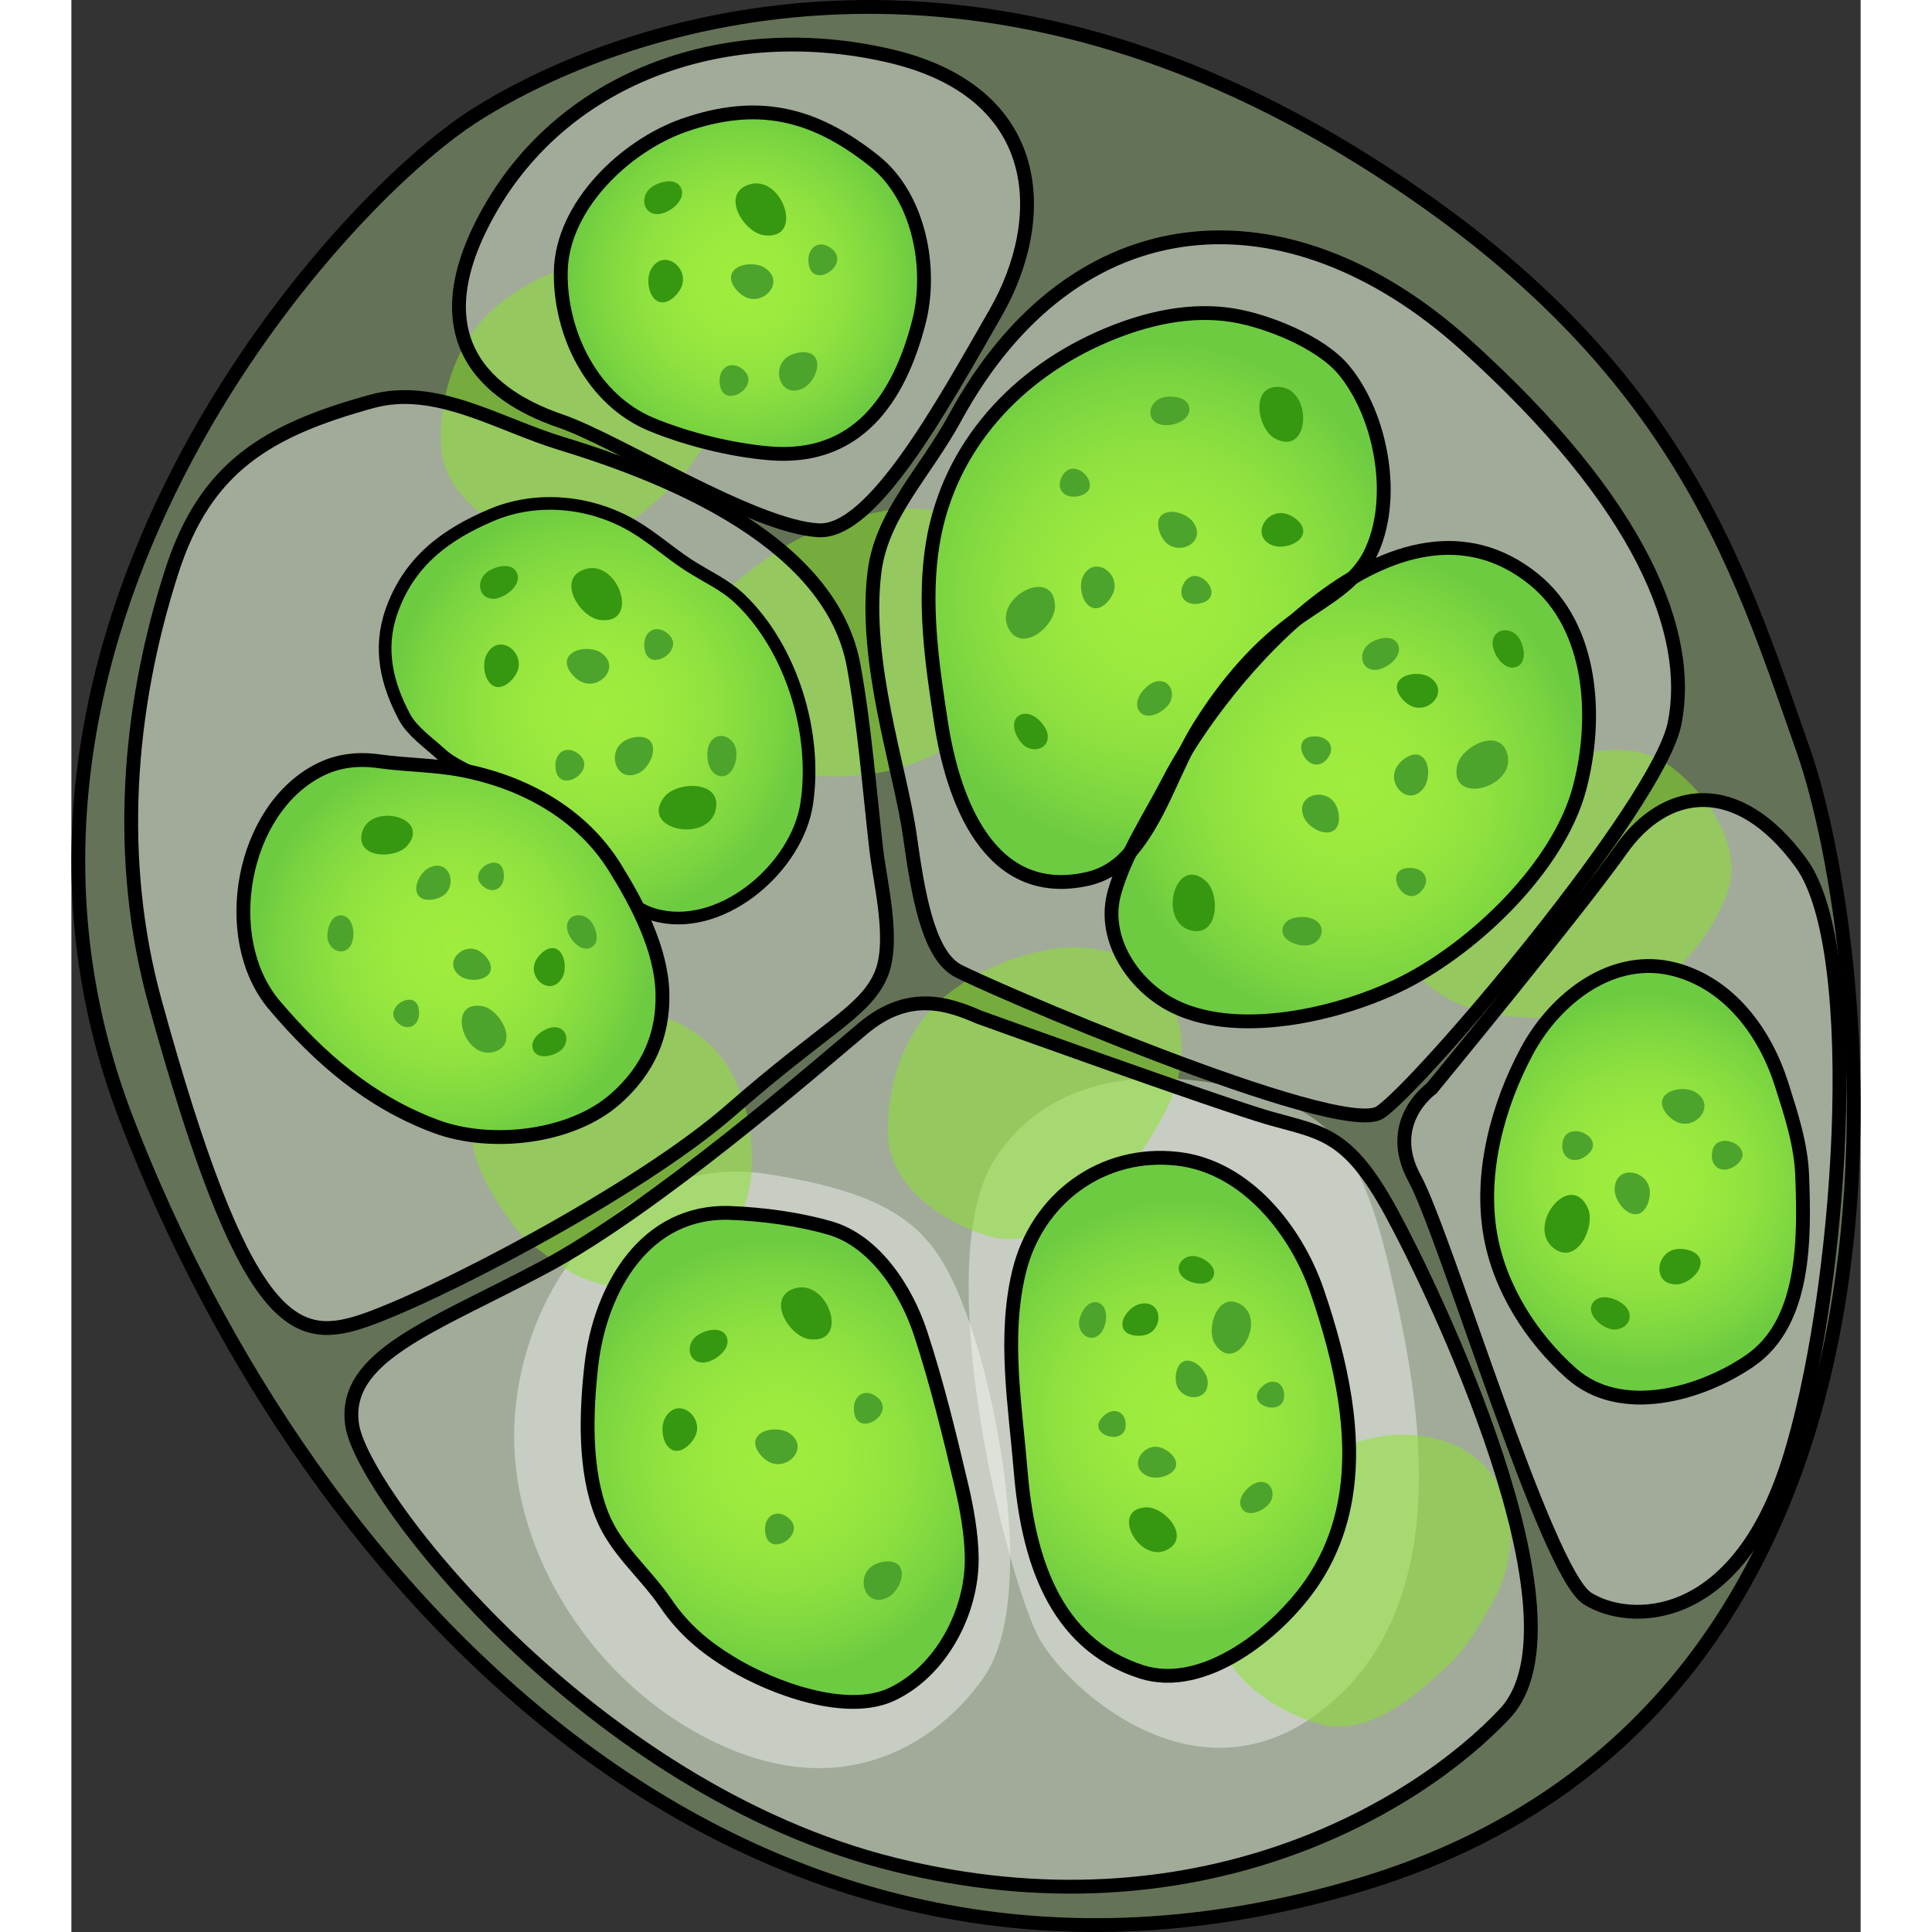 <?xml version="1.0" encoding="utf-8"?>
<!-- Created by: Science Figures, www.sciencefigures.org, Generator: Science Figures Editor -->
<!DOCTYPE svg PUBLIC "-//W3C//DTD SVG 1.1//EN" "http://www.w3.org/Graphics/SVG/1.1/DTD/svg11.dtd">
<svg version="1.1" id="Layer_1" xmlns="http://www.w3.org/2000/svg" xmlns:xlink="http://www.w3.org/1999/xlink" 
	 width="800px" height="800px" viewBox="0 0 147.468 159.235" enable-background="new 0 0 147.468 159.235"
	 xml:space="preserve">
<rect x="0" y="0" width="147.468" height="159.235" fill="#333333" stroke="none"/>
<g>
	<g>
		<path opacity="0.5" fill="#96B47D" d="M142.759,61.887c-5.453-15.525-10.577-33.226-37.761-49.632
			C72.773-7.195,45.524,1.841,33.458,9.382C21.393,16.923-10.56,52.99,4.546,92.26c15.104,39.27,51.317,78.146,101.648,63.09
			C156.525,140.295,148.21,77.413,142.759,61.887z"/>
		<path opacity="0.4" fill="#FFFFFF" d="M112.103,89.715c0,0-3.933,2.771-1.39,7.416c2.543,4.646,10.813,32.422,14.223,34.602
			c3.407,2.182,12.211,2.373,16.559-11.193c4.348-13.568,6.352-42.19,1.064-49.417c-5.285-7.227-11.196-6.222-14.807-1.126
			C124.144,75.093,112.103,89.715,112.103,89.715z"/>
		<path opacity="0.4" fill="#FFFFFF" d="M75.28,138.121c-3.062,4.537-10.405,10.584-21.237,5.932
			c-10.833-4.652-18.414-16.466-17.474-27.592c0.939-11.127,9.206-21.532,20.894-19.68c11.688,1.854,14.047,5.127,16.573,12.256
			S79.414,131.998,75.28,138.121z"/>
		<path opacity="0.4" fill="#FFFFFF" d="M74.777,83.82c-2.527-1.099-5.765-2.209-9.512,0.926
			c-3.747,3.135-17.131,14.811-26.354,19.716s-16.62,7.315-15.766,13.005c0.855,5.689,19.639,29.977,44.642,36.199
			c25.003,6.225,43.175-4.758,50.371-12.447s-5.852-34.858-9.418-41.373c-3.565-6.518-5.707-6.469-9.976-7.689
			C94.498,90.936,74.777,83.82,74.777,83.82z"/>
		<path opacity="0.4" fill="#FFFFFF" d="M79.885,135.244c2.59,4.343,13.548,14.199,24.031,5.026
			c10.482-9.171,6.99-26.079,4.679-35.884c-2.312-9.806-4.991-12.418-10.316-14.111c-5.325-1.691-16.36-3.48-22.099,5.146
			S77.295,130.902,79.885,135.244z"/>
		<path opacity="0.4" fill="#FFFFFF" d="M72.884,79.905c1.54,0.972,31.643,13.988,34.969,11.779
			c3.326-2.211,22.924-25.311,24.282-32.059c1.488-7.397-2.652-18.085-17.253-31.221c-14.601-13.137-32.199-12.048-42.045,6.018
			c-2.52,4.626-6.055,7.963-6.646,12.721c-0.934,7.5,2.153,16.253,2.925,21.797C69.767,73.611,70.583,78.455,72.884,79.905z"/>
		<path opacity="0.4" fill="#FFFFFF" d="M61.603,43.706C66.036,43.915,71.715,33.56,76.167,25.8s4.185-18.256-8.868-21.231
			s-26.522,1.484-32.916,12.9s1.285,15.641,5.951,17.239S56.285,43.456,61.603,43.706z"/>
		<path opacity="0.4" fill="#FFFFFF" d="M66.651,80.512c1.298-2.75,0.015-7.634-0.31-10.476c-0.57-4.996-0.968-10.206-1.861-15.136
			C62.659,44.84,49.767,39.411,40.334,36.536c-5.159-1.573-10.299-4.899-15.549-3.459c-8.626,2.366-13.733,5.4-16.502,13.987
			c-3.684,11.424-4.6,23.85-1.396,35.5c7.313,26.596,11.371,28.201,16.997,26.36c5.627-1.84,22.762-10.678,30.492-17.445
			C62.107,84.709,65.257,83.465,66.651,80.512z"/>
		<path opacity="0.5" fill="#88E625" d="M117.257,83.582c3.954,0.652,8.532,0.365,12.158-1.609c3.126-1.703,5.572-4.743,6.934-8.008
			c1.673-4.012-1.453-8.483-4.569-10.814c-3.591-2.686-8.851-0.769-12.59,0.656c-1.951,0.743-3.604,1.996-5.273,3.229
			c-2.859,2.111-5.123,5.333-4.888,9.024C109.299,80.304,113.354,82.941,117.257,83.582z"/>
		<path opacity="0.5" fill="#88E625" d="M59.142,63.684c3.954,0.651,8.532,0.365,12.157-1.61c3.126-1.703,5.572-4.743,6.935-8.008
			c1.673-4.012-1.453-8.484-4.57-10.814c-3.59-2.686-8.851-0.77-12.59,0.656c-1.95,0.743-3.604,1.996-5.273,3.23
			c-2.858,2.111-5.122,5.333-4.888,9.024C51.184,60.405,55.238,63.042,59.142,63.684z"/>
		<path opacity="0.5" fill="#88E625" d="M56.071,96.229c0.124-3.58-0.767-7.408-3.21-9.906c-2.11-2.153-5.459-3.316-8.888-3.485
			c-4.212-0.206-8.249,3.833-10.155,7.209c-2.195,3.889,0.408,7.8,2.322,10.563c0.995,1.441,2.462,2.473,3.91,3.524
			c2.478,1.801,5.984,2.753,9.626,1.425C53.862,104.033,55.95,99.76,56.071,96.229z"/>
		<path opacity="0.5" fill="#88E625" d="M80.369,78.303c-3.743,0.743-7.667,2.552-10.091,5.58c-2.087,2.613-3.053,6.217-2.975,9.658
			c0.099,4.228,4.609,7.255,8.271,8.33c4.218,1.238,8.104-2.291,10.843-4.857c1.43-1.336,2.396-3.041,3.384-4.732
			c1.693-2.893,2.426-6.6,0.771-9.891C88.67,78.606,84.061,77.569,80.369,78.303z"/>
		<path opacity="0.5" fill="#88E625" d="M43.516,21.335c-3.743,0.743-7.667,2.552-10.092,5.58c-2.086,2.613-3.052,6.216-2.974,9.658
			c0.099,4.228,4.608,7.255,8.271,8.33c4.218,1.238,8.103-2.291,10.842-4.856c1.43-1.337,2.396-3.041,3.385-4.732
			c1.693-2.894,2.426-6.601,0.771-9.892C51.816,21.639,47.207,20.602,43.516,21.335z"/>
		<path opacity="0.5" fill="#88E625" d="M107.496,118.471c-3.743,0.742-7.667,2.552-10.091,5.58
			c-2.087,2.613-3.053,6.215-2.975,9.657c0.099,4.228,4.609,7.255,8.271,8.329c4.218,1.238,8.104-2.291,10.843-4.855
			c1.43-1.338,2.396-3.041,3.384-4.732c1.693-2.894,2.426-6.601,0.771-9.892C115.797,118.773,111.188,117.736,107.496,118.471z"/>
		<path fill="none" stroke="#000000" stroke-width="1.14" stroke-miterlimit="10" d="M142.759,61.887
			c-5.453-15.525-10.577-33.226-37.761-49.632C72.773-7.195,45.524,1.841,33.458,9.382C21.393,16.923-10.56,52.99,4.546,92.26
			c15.104,39.27,51.317,78.146,101.648,63.09C156.525,140.295,148.21,77.413,142.759,61.887z"/>
		<radialGradient id="SVGID_1_" cx="55.305" cy="23.339" r="14.529" gradientUnits="userSpaceOnUse">
			<stop  offset="0" style="stop-color:#A0ED3E"/>
			<stop  offset="0.28" style="stop-color:#9CEA3E"/>
			<stop  offset="0.56" style="stop-color:#90E23F"/>
			<stop  offset="0.84" style="stop-color:#7CD540"/>
			<stop  offset="1" style="stop-color:#6DCB41"/>
		</radialGradient>
		<path fill="url(#SVGID_1_)" d="M40.336,22.388c-0.088,5.104,2.61,10.588,7.48,12.598c2.928,1.209,6.552,2.105,9.697,2.375
			c7.22,0.621,10.711-4.478,12.34-10.831c1.123-4.378,0.048-10.303-3.7-13.277c-5.004-3.971-9.629-5.031-15.655-2.933
			C45.679,12,40.43,16.966,40.336,22.388z"/>
		
			<radialGradient id="SVGID_2_" cx="23.474" cy="73.405" r="18.902" gradientTransform="matrix(0.909 -0.039 0.04 0.917 19.079 -7.774)" gradientUnits="userSpaceOnUse">
			<stop  offset="0" style="stop-color:#A0ED3E"/>
			<stop  offset="0.28" style="stop-color:#9CEA3E"/>
			<stop  offset="0.56" style="stop-color:#90E23F"/>
			<stop  offset="0.84" style="stop-color:#7CD540"/>
			<stop  offset="1" style="stop-color:#6DCB41"/>
		</radialGradient>
		<path fill="url(#SVGID_2_)" d="M60.604,66.249c0.881-5.834-1.255-12.8-5.471-16.854c-1.287-1.239-2.819-1.876-4.293-2.837
			c-1.554-1.014-2.918-2.248-4.529-3.197c-3.471-2.042-7.904-2.5-11.64-0.93c-3.927,1.65-6.854,3.91-8.275,7.925
			c-1.11,3.136-0.389,6.043,1.087,8.792c0.603,1.117,2.008,2.11,2.959,2.981c0.952,0.875,2.247,1.356,3.351,1.999
			c3.032,1.765,7.309,2.596,9.201,5.805c1.451,2.461,2.424,4.945,5.567,5.589C53.888,76.614,59.827,71.392,60.604,66.249z"/>
		<radialGradient id="SVGID_3_" cx="89.406" cy="49.246" r="21.233" gradientUnits="userSpaceOnUse">
			<stop  offset="0" style="stop-color:#A0ED3E"/>
			<stop  offset="0.28" style="stop-color:#9CEA3E"/>
			<stop  offset="0.56" style="stop-color:#90E23F"/>
			<stop  offset="0.84" style="stop-color:#7CD540"/>
			<stop  offset="1" style="stop-color:#6DCB41"/>
		</radialGradient>
		<path fill="url(#SVGID_3_)" d="M86.96,70.585c2.761-2.928,3.864-7.275,5.987-10.669c2.206-3.529,4.875-6.702,8.314-9.088
			c2.077-1.442,4.572-2.759,5.758-5.116c2.271-4.513,0.965-11.475-2.149-15.219c-1.914-2.302-6.307-4.055-9.173-4.514
			c-3.518-0.564-7.123,0.274-10.364,1.635c-7.347,3.084-13.004,9.127-14.332,17.133c-0.809,4.874-0.072,9.94,0.669,14.774
			c0.963,6.28,3.9,14.669,11.967,12.943C85.059,72.16,86.116,71.48,86.96,70.585z"/>
		<radialGradient id="SVGID_4_" cx="105.408" cy="64.67" r="19.596" gradientUnits="userSpaceOnUse">
			<stop  offset="0" style="stop-color:#A0ED3E"/>
			<stop  offset="0.28" style="stop-color:#9CEA3E"/>
			<stop  offset="0.56" style="stop-color:#90E23F"/>
			<stop  offset="0.84" style="stop-color:#7CD540"/>
			<stop  offset="1" style="stop-color:#6DCB41"/>
		</radialGradient>
		<path fill="url(#SVGID_4_)" d="M120.532,47.742c4.913,3.97,5.287,11.525,3.764,17.242c-1.717,6.442-8.565,13.003-14.435,15.988
			c-5.16,2.624-14.113,4.774-19.481,1.697c-3.078-1.764-5.437-5.476-4.409-9.12c0.896-3.176,2.896-6.145,4.396-9.062
			C94.92,55.624,109.337,38.695,120.532,47.742z"/>
		<radialGradient id="SVGID_5_" cx="129.705" cy="97.404" r="15.585" gradientUnits="userSpaceOnUse">
			<stop  offset="0" style="stop-color:#A0ED3E"/>
			<stop  offset="0.28" style="stop-color:#9CEA3E"/>
			<stop  offset="0.56" style="stop-color:#90E23F"/>
			<stop  offset="0.84" style="stop-color:#7CD540"/>
			<stop  offset="1" style="stop-color:#6DCB41"/>
		</radialGradient>
		<path fill="url(#SVGID_5_)" d="M119.957,86.637c-2.375,4.432-3.892,9.983-3.015,15.088c0.756,4.4,3.374,8.539,6.698,11.479
			c4.086,3.611,10.662,1.713,14.692-1.043c4.644-3.176,4.5-10.197,4.323-15.215c-0.092-2.617-0.91-5.089-1.698-7.57
			c-1.348-4.25-4.256-8.243-8.732-9.459C127.075,78.516,122.301,82.264,119.957,86.637z"/>
		<radialGradient id="SVGID_6_" cx="91.387" cy="116.773" r="18.025" gradientUnits="userSpaceOnUse">
			<stop  offset="0" style="stop-color:#A0ED3E"/>
			<stop  offset="0.28" style="stop-color:#9CEA3E"/>
			<stop  offset="0.56" style="stop-color:#90E23F"/>
			<stop  offset="0.84" style="stop-color:#7CD540"/>
			<stop  offset="1" style="stop-color:#6DCB41"/>
		</radialGradient>
		<path fill="url(#SVGID_6_)" d="M78.091,104.882c-1.276,5.38-0.298,10.944,0.15,16.366c0.571,6.92,2.636,14.205,9.963,16.546
			c5.176,1.653,11.195-3.269,13.932-7.192c3.188-4.57,3.646-9.932,2.819-15.319c-0.461-3.011-1.293-5.976-2.277-8.854
			c-1.703-4.98-5.832-10.261-11.478-10.92C84.975,94.779,79.538,98.781,78.091,104.882z"/>
		<radialGradient id="SVGID_7_" cx="58.378" cy="120.118" r="18.122" gradientUnits="userSpaceOnUse">
			<stop  offset="0" style="stop-color:#A0ED3E"/>
			<stop  offset="0.28" style="stop-color:#9CEA3E"/>
			<stop  offset="0.56" style="stop-color:#90E23F"/>
			<stop  offset="0.84" style="stop-color:#7CD540"/>
			<stop  offset="1" style="stop-color:#6DCB41"/>
		</radialGradient>
		<path fill="url(#SVGID_7_)" d="M74.207,128.402c-0.021-1.924-0.399-4.055-0.842-5.936c-0.99-4.199-2.034-8.508-3.388-12.614
			c-1.163-3.523-3.755-7.583-7.483-8.646c-2.597-0.741-5.445-1.124-8.141-1.233c-7.03-0.285-10.77,6.188-11.495,12.538
			c-0.445,3.9-0.602,8.638,0.86,12.34c1.146,2.905,3.55,4.755,5.254,7.259c1.483,2.18,3.21,3.639,5.498,5.017
			c3.287,1.981,9.403,4.284,13.157,2.513C71.726,137.701,74.252,132.809,74.207,128.402z"/>
		<path fill="none" stroke="#000000" stroke-width="1.14" stroke-miterlimit="10" d="M40.336,22.388
			c-0.088,5.104,2.61,10.588,7.48,12.598c2.928,1.209,6.552,2.105,9.697,2.375c7.22,0.621,10.711-4.478,12.34-10.831
			c1.123-4.378,0.048-10.303-3.7-13.277c-5.004-3.971-9.629-5.031-15.655-2.933C45.679,12,40.43,16.966,40.336,22.388z"/>
		<path fill="none" stroke="#000000" stroke-width="1.042" stroke-miterlimit="10" d="M60.604,66.249
			c0.881-5.834-1.255-12.8-5.471-16.854c-1.287-1.239-2.819-1.876-4.293-2.837c-1.554-1.014-2.918-2.248-4.529-3.197
			c-3.471-2.042-7.904-2.5-11.64-0.93c-3.927,1.65-6.854,3.91-8.275,7.925c-1.11,3.136-0.389,6.043,1.087,8.792
			c0.603,1.117,2.008,2.11,2.959,2.981c0.952,0.875,2.247,1.356,3.351,1.999c3.032,1.765,7.309,2.596,9.201,5.805
			c1.451,2.461,2.424,4.945,5.567,5.589C53.888,76.614,59.827,71.392,60.604,66.249z"/>
		<path fill="none" stroke="#000000" stroke-width="1.14" stroke-miterlimit="10" d="M86.96,70.585
			c2.761-2.928,3.864-7.275,5.987-10.669c2.206-3.529,4.875-6.702,8.314-9.088c2.077-1.442,4.572-2.759,5.758-5.116
			c2.271-4.513,0.965-11.475-2.149-15.219c-1.914-2.302-6.307-4.055-9.173-4.514c-3.518-0.564-7.123,0.274-10.364,1.635
			c-7.347,3.084-13.004,9.127-14.332,17.133c-0.809,4.874-0.072,9.94,0.669,14.774c0.963,6.28,3.9,14.669,11.967,12.943
			C85.059,72.16,86.116,71.48,86.96,70.585z"/>
		<path fill="none" stroke="#000000" stroke-width="1.14" stroke-miterlimit="10" d="M120.532,47.742
			c4.913,3.97,5.287,11.525,3.764,17.242c-1.717,6.442-8.565,13.003-14.435,15.988c-5.16,2.624-14.113,4.774-19.481,1.697
			c-3.078-1.764-5.437-5.476-4.409-9.12c0.896-3.176,2.896-6.145,4.396-9.062C94.92,55.624,109.337,38.695,120.532,47.742z"/>
		<path fill="none" stroke="#000000" stroke-width="1.14" stroke-miterlimit="10" d="M119.957,86.637
			c-2.375,4.432-3.892,9.983-3.015,15.088c0.756,4.4,3.374,8.539,6.698,11.479c4.086,3.611,10.662,1.713,14.692-1.043
			c4.644-3.176,4.5-10.197,4.323-15.215c-0.092-2.617-0.91-5.089-1.698-7.57c-1.348-4.25-4.256-8.243-8.732-9.459
			C127.075,78.516,122.301,82.264,119.957,86.637z"/>
		<path fill="none" stroke="#000000" stroke-width="1.14" stroke-miterlimit="10" d="M78.091,104.882
			c-1.276,5.38-0.298,10.944,0.15,16.366c0.571,6.92,2.636,14.205,9.963,16.546c5.176,1.653,11.195-3.269,13.932-7.192
			c3.188-4.57,3.646-9.932,2.819-15.319c-0.461-3.011-1.293-5.976-2.277-8.854c-1.703-4.98-5.832-10.261-11.478-10.92
			C84.975,94.779,79.538,98.781,78.091,104.882z"/>
		<path fill="none" stroke="#000000" stroke-width="1.14" stroke-miterlimit="10" d="M74.207,128.402
			c-0.021-1.924-0.399-4.055-0.842-5.936c-0.99-4.199-2.034-8.508-3.388-12.614c-1.163-3.523-3.755-7.583-7.483-8.646
			c-2.597-0.741-5.445-1.124-8.141-1.233c-7.03-0.285-10.77,6.188-11.495,12.538c-0.445,3.9-0.602,8.638,0.86,12.34
			c1.146,2.905,3.55,4.755,5.254,7.259c1.483,2.18,3.21,3.639,5.498,5.017c3.287,1.981,9.403,4.284,13.157,2.513
			C71.726,137.701,74.252,132.809,74.207,128.402z"/>
		<radialGradient id="SVGID_8_" cx="31.446" cy="78.18" r="16.428" gradientUnits="userSpaceOnUse">
			<stop  offset="0" style="stop-color:#A0ED3E"/>
			<stop  offset="0.28" style="stop-color:#9CEA3E"/>
			<stop  offset="0.56" style="stop-color:#90E23F"/>
			<stop  offset="0.84" style="stop-color:#7CD540"/>
			<stop  offset="1" style="stop-color:#6DCB41"/>
		</radialGradient>
		<path fill="url(#SVGID_8_)" d="M16.732,82.844c3.739,4.41,7.875,7.973,13.305,9.996c4.521,1.686,11.179,0.949,14.828-2.289
			c2.648-2.352,3.949-5.193,3.848-8.745c-0.103-3.592-2.047-7.292-3.912-10.298c-2.792-4.497-7.574-7.078-12.673-8.044
			c-2.256-0.427-4.521-0.402-6.766-0.72c-1.746-0.246-3.409-0.065-4.992,0.755c-6.361,3.298-8.191,13.729-3.767,19.188
			C16.646,82.74,16.688,82.792,16.732,82.844z"/>
		<path fill="none" stroke="#000000" stroke-width="1.14" stroke-miterlimit="10" d="M16.732,82.844
			c3.739,4.41,7.875,7.973,13.305,9.996c4.521,1.686,11.179,0.949,14.828-2.289c2.648-2.352,3.949-5.193,3.848-8.745
			c-0.103-3.592-2.047-7.292-3.912-10.298c-2.792-4.497-7.574-7.078-12.673-8.044c-2.256-0.427-4.521-0.402-6.766-0.72
			c-1.746-0.246-3.409-0.065-4.992,0.755c-6.361,3.298-8.191,13.729-3.767,19.188C16.646,82.74,16.688,82.792,16.732,82.844z"/>
		<path fill="none" stroke="#000000" stroke-width="1.14" stroke-miterlimit="10" d="M112.103,89.715c0,0-3.933,2.771-1.39,7.416
			c2.543,4.646,10.813,32.422,14.223,34.602c3.407,2.182,12.211,2.373,16.559-11.193c4.348-13.568,6.352-42.19,1.064-49.417
			c-5.285-7.227-11.196-6.222-14.807-1.126C124.144,75.093,112.103,89.715,112.103,89.715z"/>
		<path fill="none" stroke="#000000" stroke-width="1.14" stroke-miterlimit="10" d="M74.777,83.82
			c-2.527-1.099-5.765-2.209-9.512,0.926c-3.747,3.135-17.131,14.811-26.354,19.716s-16.62,7.315-15.766,13.005
			c0.855,5.689,19.639,29.977,44.642,36.199c25.003,6.225,43.175-4.758,50.371-12.447s-5.852-34.858-9.418-41.373
			c-3.565-6.518-5.707-6.469-9.976-7.689C94.498,90.936,74.777,83.82,74.777,83.82z"/>
		<path fill="none" stroke="#000000" stroke-width="1.14" stroke-miterlimit="10" d="M72.884,79.905
			c1.54,0.972,31.643,13.988,34.969,11.779c3.326-2.211,22.924-25.311,24.282-32.059c1.488-7.397-2.652-18.085-17.253-31.221
			c-14.601-13.137-32.199-12.048-42.045,6.018c-2.52,4.626-6.055,7.963-6.646,12.721c-0.934,7.5,2.153,16.253,2.925,21.797
			C69.767,73.611,70.583,78.455,72.884,79.905z"/>
		<path fill="none" stroke="#000000" stroke-width="1.14" stroke-miterlimit="10" d="M61.603,43.706
			C66.036,43.915,71.715,33.56,76.167,25.8s4.185-18.256-8.868-21.231s-26.522,1.484-32.916,12.9s1.285,15.641,5.951,17.239
			S56.285,43.456,61.603,43.706z"/>
		<path fill="none" stroke="#000000" stroke-width="1.14" stroke-miterlimit="10" d="M66.651,80.512
			c1.298-2.75,0.015-7.634-0.31-10.476c-0.57-4.996-0.968-10.206-1.861-15.136C62.659,44.84,49.767,39.411,40.334,36.536
			c-5.159-1.573-10.299-4.899-15.549-3.459c-8.626,2.366-13.733,5.4-16.502,13.987c-3.684,11.424-4.6,23.85-1.396,35.5
			c7.313,26.596,11.371,28.201,16.997,26.36c5.627-1.84,22.762-10.678,30.492-17.445C62.107,84.709,65.257,83.465,66.651,80.512z"/>
	</g>
	<g>
		<path fill="#369810" d="M23.913,68.812c-0.309,1.983,2.868,1.989,3.796,0.863C29.702,67.254,24.343,66.067,23.913,68.812z"/>
		<path fill="#4DA42C" d="M21.147,77.521c0.227,0.837,1.272,1.277,1.842,0.457c0.447-0.643,0.341-2.276-0.569-2.507
			C21.374,75.207,20.948,76.778,21.147,77.521z"/>
		<path fill="#4DA42C" d="M29.497,71.512c1.709-0.804,2.402,1.583,1.04,2.372c-0.57,0.331-1.717,0.493-2.031-0.237
			C28.192,72.921,28.849,71.817,29.497,71.512z"/>
		<path fill="#4DA42C" d="M35.015,86.634c1.867-0.733,0.27-3.479-1.17-3.712C30.747,82.423,32.428,87.649,35.015,86.634z"/>
		<path fill="#369810" d="M40.431,86.484c0.61-0.617,0.461-1.743-0.533-1.82c-0.782-0.062-2.138,0.855-1.877,1.757
			C38.319,87.458,39.892,87.032,40.431,86.484z"/>
		<path fill="#4DA42C" d="M32.088,80.476c-1.557-1.07,0.154-2.873,1.522-2.096c0.573,0.325,1.292,1.233,0.82,1.874
			C33.962,80.89,32.679,80.881,32.088,80.476z"/>
		<path fill="#4DA42C" d="M28.659,83.501c-0.007,1.007-0.859,1.519-1.679,0.875C25.353,83.098,28.674,81.144,28.659,83.501z"/>
		<path fill="#4DA42C" d="M35.647,72.203c-0.007,1.007-0.859,1.518-1.679,0.875C32.341,71.799,35.662,69.846,35.647,72.203z"/>
		<path fill="#4DA42C" d="M42.622,75.733c-0.66-0.566-1.772-0.336-1.778,0.661c-0.007,0.785,1.005,2.071,1.886,1.747
			C43.742,77.77,43.206,76.232,42.622,75.733z"/>
		<path fill="#369810" d="M40.454,80.583c-0.956,1.628-2.877,0.05-2.198-1.369c0.283-0.596,1.138-1.377,1.811-0.953
			C40.733,78.685,40.815,79.966,40.454,80.583z"/>
	</g>
	<g>
		<path fill="#369810" d="M90.493,127.627c1.676-1.104-0.455-3.461-1.912-3.391C85.448,124.387,88.171,129.153,90.493,127.627z"/>
		<path fill="#4DA42C" d="M98.801,123.822c0.468-0.73,0.091-1.801-0.899-1.671c-0.777,0.101-1.914,1.276-1.474,2.106
			C96.935,125.21,98.384,124.469,98.801,123.822z"/>
		<path fill="#4DA42C" d="M88.739,121.678c-1.743-0.727-0.441-2.844,1.059-2.365c0.627,0.201,1.518,0.941,1.189,1.664
			C90.659,121.697,89.401,121.953,88.739,121.678z"/>
		<path fill="#4DA42C" d="M96.23,107.43c-1.798-0.891-2.757,2.139-1.962,3.36C95.98,113.42,98.722,108.662,96.23,107.43z"/>
		<path fill="#369810" d="M92.481,103.519c-0.868-0.036-1.602,0.831-0.991,1.618c0.48,0.621,2.071,1.008,2.563,0.21
			C94.62,104.428,93.249,103.551,92.481,103.519z"/>
		<path fill="#4DA42C" d="M93.637,113.734c0.255,1.873-2.231,1.816-2.575,0.281c-0.145-0.643,0.046-1.785,0.837-1.867
			C92.685,112.068,93.54,113.025,93.637,113.734z"/>
		<path fill="#4DA42C" d="M98.181,114.241c0.751-0.672,1.703-0.384,1.776,0.655C100.104,116.961,96.426,115.814,98.181,114.241z"/>
		<path fill="#4DA42C" d="M85.118,116.658c0.75-0.672,1.701-0.384,1.776,0.655C87.041,119.378,83.362,118.23,85.118,116.658z"/>
		<path fill="#4DA42C" d="M83.046,109.121c0.025,0.869,0.941,1.538,1.685,0.872c0.587-0.522,0.858-2.136,0.026-2.57
			C83.802,106.922,83.022,108.354,83.046,109.121z"/>
		<path fill="#369810" d="M88.095,107.467c1.848-0.386,1.971,2.097,0.463,2.548c-0.631,0.19-1.784,0.083-1.922-0.7
			C86.501,108.535,87.394,107.615,88.095,107.467z"/>
	</g>
	<g>
		<path fill="#369810" d="M92.399,76.716c2.149,0.422,2.292-3.041,1.104-4.101C90.95,70.339,89.427,76.131,92.399,76.716z"/>
		<path fill="#4DA42C" d="M102.035,77.89c0.924-0.211,1.446-1.332,0.578-1.987c-0.682-0.516-2.468-0.47-2.758,0.512
			C99.521,77.544,101.217,78.076,102.035,77.89z"/>
		<path fill="#4DA42C" d="M101.585,67.374c-0.803-1.898,1.83-2.552,2.631-1.032c0.335,0.635,0.463,1.892-0.345,2.203
			C103.065,68.855,101.89,68.093,101.585,67.374z"/>
		<path fill="#4DA42C" d="M118.307,62.006c-0.72-2.067-3.781-0.443-4.097,1.115C113.534,66.478,119.303,64.869,118.307,62.006z"/>
		<path fill="#369810" d="M119.149,52.377c-0.646-0.691-1.881-0.577-2.008,0.503c-0.1,0.85,0.842,2.367,1.835,2.121
			C120.121,54.721,119.724,52.989,119.149,52.377z"/>
		<path fill="#4DA42C" d="M111.469,64.933c-1.233,1.651-3.126-0.292-2.22-1.75c0.379-0.611,1.4-1.356,2.078-0.814
			C112,62.907,111.936,64.305,111.469,64.933z"/>
		<path fill="#4DA42C" d="M110.427,71.533c1.098,0.05,1.617,1.001,0.882,1.868C109.845,75.119,107.857,71.416,110.427,71.533z"/>
		<path fill="#4DA42C" d="M102.601,60.697c1.099,0.051,1.619,1.001,0.883,1.868C102.019,64.285,100.033,60.581,102.601,60.697z"/>
		<path fill="#4DA42C" d="M106.75,53.245c-0.646,0.697-0.443,1.919,0.644,1.968c0.856,0.041,2.301-1.008,1.985-1.982
			C109.017,52.111,107.317,52.63,106.75,53.245z"/>
		<path fill="#369810" d="M111.944,55.815c1.732,1.113-0.07,3.139-1.587,2.339c-0.638-0.334-1.452-1.299-0.961-2.015
			C109.887,55.431,111.286,55.397,111.944,55.815z"/>
	</g>
	<g>
		<path fill="#369810" d="M99.351,31.882c-2.19,0.062-1.565,3.471-0.174,4.243C102.169,37.783,102.379,31.797,99.351,31.882z"/>
		<path fill="#4DA42C" d="M89.692,32.859c-0.854,0.41-1.118,1.618-0.126,2.065c0.779,0.354,2.511-0.085,2.576-1.107
			C92.221,32.644,90.449,32.498,89.692,32.859z"/>
		<path fill="#4DA42C" d="M92.449,43.02c1.201,1.674-1.223,2.892-2.339,1.586c-0.466-0.545-0.869-1.743-0.149-2.226
			C90.679,41.899,91.994,42.385,92.449,43.02z"/>
		<path fill="#4DA42C" d="M77.321,51.939c1.157,1.857,3.786-0.401,3.749-1.991C80.991,46.525,75.718,49.365,77.321,51.939z"/>
		<path fill="#369810" d="M78.619,61.517c0.783,0.531,1.963,0.148,1.85-0.934c-0.09-0.851-1.344-2.123-2.258-1.663
			C77.157,59.444,77.926,61.047,78.619,61.517z"/>
		<path fill="#4DA42C" d="M83.346,47.577c0.84-1.883,3.113-0.404,2.551,1.218c-0.236,0.68-1.067,1.632-1.848,1.252
			C83.273,49.67,83.029,48.292,83.346,47.577z"/>
		<path fill="#4DA42C" d="M82.907,40.91c-1.08,0.193-1.799-0.621-1.271-1.627C82.687,37.283,85.44,40.458,82.907,40.91z"/>
		<path fill="#4DA42C" d="M92.93,49.754c-1.083,0.193-1.801-0.619-1.271-1.626C92.706,46.127,95.459,49.303,92.93,49.754z"/>
		<path fill="#4DA42C" d="M90.523,57.938c0.477-0.821,0.011-1.97-1.061-1.778c-0.844,0.15-2.021,1.49-1.499,2.371
			C88.563,59.544,90.106,58.663,90.523,57.938z"/>
		<path fill="#369810" d="M99.057,44.97c-1.936-0.704-0.623-3.077,1.031-2.631c0.697,0.186,1.705,0.947,1.382,1.753
			C101.149,44.893,99.791,45.233,99.057,44.97z"/>
	</g>
	<g>
		<path fill="#369810" d="M53.144,66.526c0.28-2.226-3.277-2.126-4.278-0.837C46.715,68.458,52.754,69.606,53.144,66.526z"/>
		<path fill="#4DA42C" d="M54.746,61.618c-0.28-0.928-1.466-1.383-2.077-0.449c-0.479,0.733-0.305,2.554,0.723,2.782
			C54.571,64.21,54.995,62.441,54.746,61.618z"/>
		<path fill="#4DA42C" d="M46.803,63.695c-1.888,0.955-2.743-1.688-1.244-2.615c0.627-0.388,1.906-0.607,2.282,0.197
			C48.215,62.079,47.518,63.333,46.803,63.695z"/>
		<path fill="#369810" d="M42.119,46.987c-2.066,0.882-0.186,3.896,1.434,4.107C47.038,51.549,44.981,45.767,42.119,46.987z"/>
		<path fill="#369810" d="M34.06,47.334c-0.662,0.71-0.458,1.963,0.659,2.017c0.878,0.042,2.364-1.027,2.043-2.026
			C36.392,46.177,34.646,46.705,34.06,47.334z"/>
		<path fill="#4DA42C" d="M43.602,53.769c1.78,1.143-0.076,3.214-1.635,2.392c-0.651-0.345-1.487-1.335-0.981-2.066
			C41.489,53.369,42.928,53.335,43.602,53.769z"/>
		<path fill="#4DA42C" d="M47.214,53.181c-0.026-1.125,0.912-1.725,1.851-1.034C50.931,53.521,47.277,55.814,47.214,53.181z"/>
		<path fill="#4DA42C" d="M39.893,63.129c-0.026-1.126,0.911-1.725,1.85-1.034C43.608,63.47,39.955,65.762,39.893,63.129z"/>
		<path fill="#369810" d="M34.231,53.927c1.016-1.85,3.219-0.151,2.507,1.456c-0.298,0.675-1.229,1.577-1.995,1.125
			C33.981,56.057,33.847,54.629,34.231,53.927z"/>
	</g>
	<g>
		<path fill="#4DA42C" d="M60.333,31.99c-1.888,0.955-2.743-1.688-1.244-2.615c0.627-0.388,1.906-0.607,2.282,0.197
			C61.745,30.373,61.048,31.627,60.333,31.99z"/>
		<path fill="#369810" d="M55.649,15.282c-2.066,0.882-0.186,3.896,1.434,4.107C60.568,19.843,58.512,14.061,55.649,15.282z"/>
		<path fill="#369810" d="M47.59,15.629c-0.662,0.71-0.458,1.963,0.659,2.017c0.878,0.042,2.364-1.027,2.043-2.026
			C49.922,14.471,48.176,15,47.59,15.629z"/>
		<path fill="#4DA42C" d="M57.132,22.063c1.78,1.143-0.076,3.214-1.635,2.392c-0.651-0.345-1.487-1.335-0.981-2.066
			C55.02,21.663,56.458,21.63,57.132,22.063z"/>
		<path fill="#4DA42C" d="M60.744,21.475c-0.026-1.125,0.912-1.725,1.851-1.034C64.461,21.815,60.808,24.108,60.744,21.475z"/>
		<path fill="#4DA42C" d="M53.423,31.424c-0.026-1.126,0.911-1.725,1.85-1.034C57.139,31.764,53.485,34.057,53.423,31.424z"/>
		<path fill="#369810" d="M47.762,22.221c1.016-1.85,3.219-0.151,2.507,1.456c-0.298,0.675-1.229,1.577-1.995,1.125
			C47.512,24.351,47.377,22.924,47.762,22.221z"/>
	</g>
	<g>
		<path fill="#4DA42C" d="M67.306,131.651c-1.888,0.955-2.743-1.688-1.244-2.615c0.627-0.388,1.906-0.607,2.282,0.197
			C68.718,130.035,68.021,131.289,67.306,131.651z"/>
		<path fill="#369810" d="M59.396,106.27c-2.066,0.881-0.186,3.895,1.434,4.106C64.315,110.83,62.259,105.049,59.396,106.27z"/>
		<path fill="#369810" d="M51.337,110.285c-0.662,0.71-0.458,1.963,0.659,2.017c0.878,0.042,2.364-1.026,2.043-2.026
			C53.669,109.127,51.923,109.656,51.337,110.285z"/>
		<path fill="#4DA42C" d="M59.129,118.094c1.78,1.144-0.076,3.215-1.635,2.393c-0.651-0.346-1.487-1.336-0.981-2.066
			C57.017,117.693,58.455,117.66,59.129,118.094z"/>
		<path fill="#4DA42C" d="M64.491,116.131c-0.026-1.125,0.912-1.725,1.851-1.033C68.208,116.472,64.555,118.765,64.491,116.131z"/>
		<path fill="#4DA42C" d="M57.17,126.08c-0.026-1.126,0.911-1.725,1.85-1.034C60.886,126.42,57.232,128.713,57.17,126.08z"/>
		<path fill="#369810" d="M48.928,116.877c1.016-1.85,3.219-0.15,2.507,1.457c-0.298,0.675-1.229,1.576-1.995,1.125
			C48.678,119.008,48.543,117.58,48.928,116.877z"/>
	</g>
	<g>
		<path fill="#4DA42C" d="M133.823,89.999c1.824,1.073,0.061,3.221-1.529,2.459c-0.665-0.318-1.54-1.276-1.066-2.028
			C131.7,89.683,133.134,89.592,133.823,89.999z"/>
		<path fill="#369810" d="M122.288,102.961c1.857,1.264,3.379-1.947,2.683-3.424C123.472,96.357,119.716,101.211,122.288,102.961z"
			/>
		<path fill="#369810" d="M126.931,109.558c0.955,0.174,1.899-0.675,1.342-1.644c-0.438-0.762-2.141-1.436-2.809-0.626
			C124.697,108.219,126.085,109.404,126.931,109.558z"/>
		<path fill="#4DA42C" d="M127.196,98.052c0.001-2.116,2.746-1.671,2.896,0.085c0.062,0.734-0.321,1.973-1.21,1.941
			C127.999,100.046,127.194,98.854,127.196,98.052z"/>
		<path fill="#4DA42C" d="M124.751,95.328c-0.934,0.63-1.944,0.164-1.869-1C123.031,92.016,126.933,93.854,124.751,95.328z"/>
		<path fill="#4DA42C" d="M137.077,96.121c-0.933,0.63-1.943,0.164-1.868-0.998C135.358,92.81,139.261,94.647,137.077,96.121z"/>
		<path fill="#369810" d="M132.388,105.854c-2.106,0.145-1.865-2.627-0.128-2.895c0.729-0.115,1.991,0.182,2.023,1.071
			C134.315,104.915,133.187,105.799,132.388,105.854z"/>
	</g>
</g>
</svg>